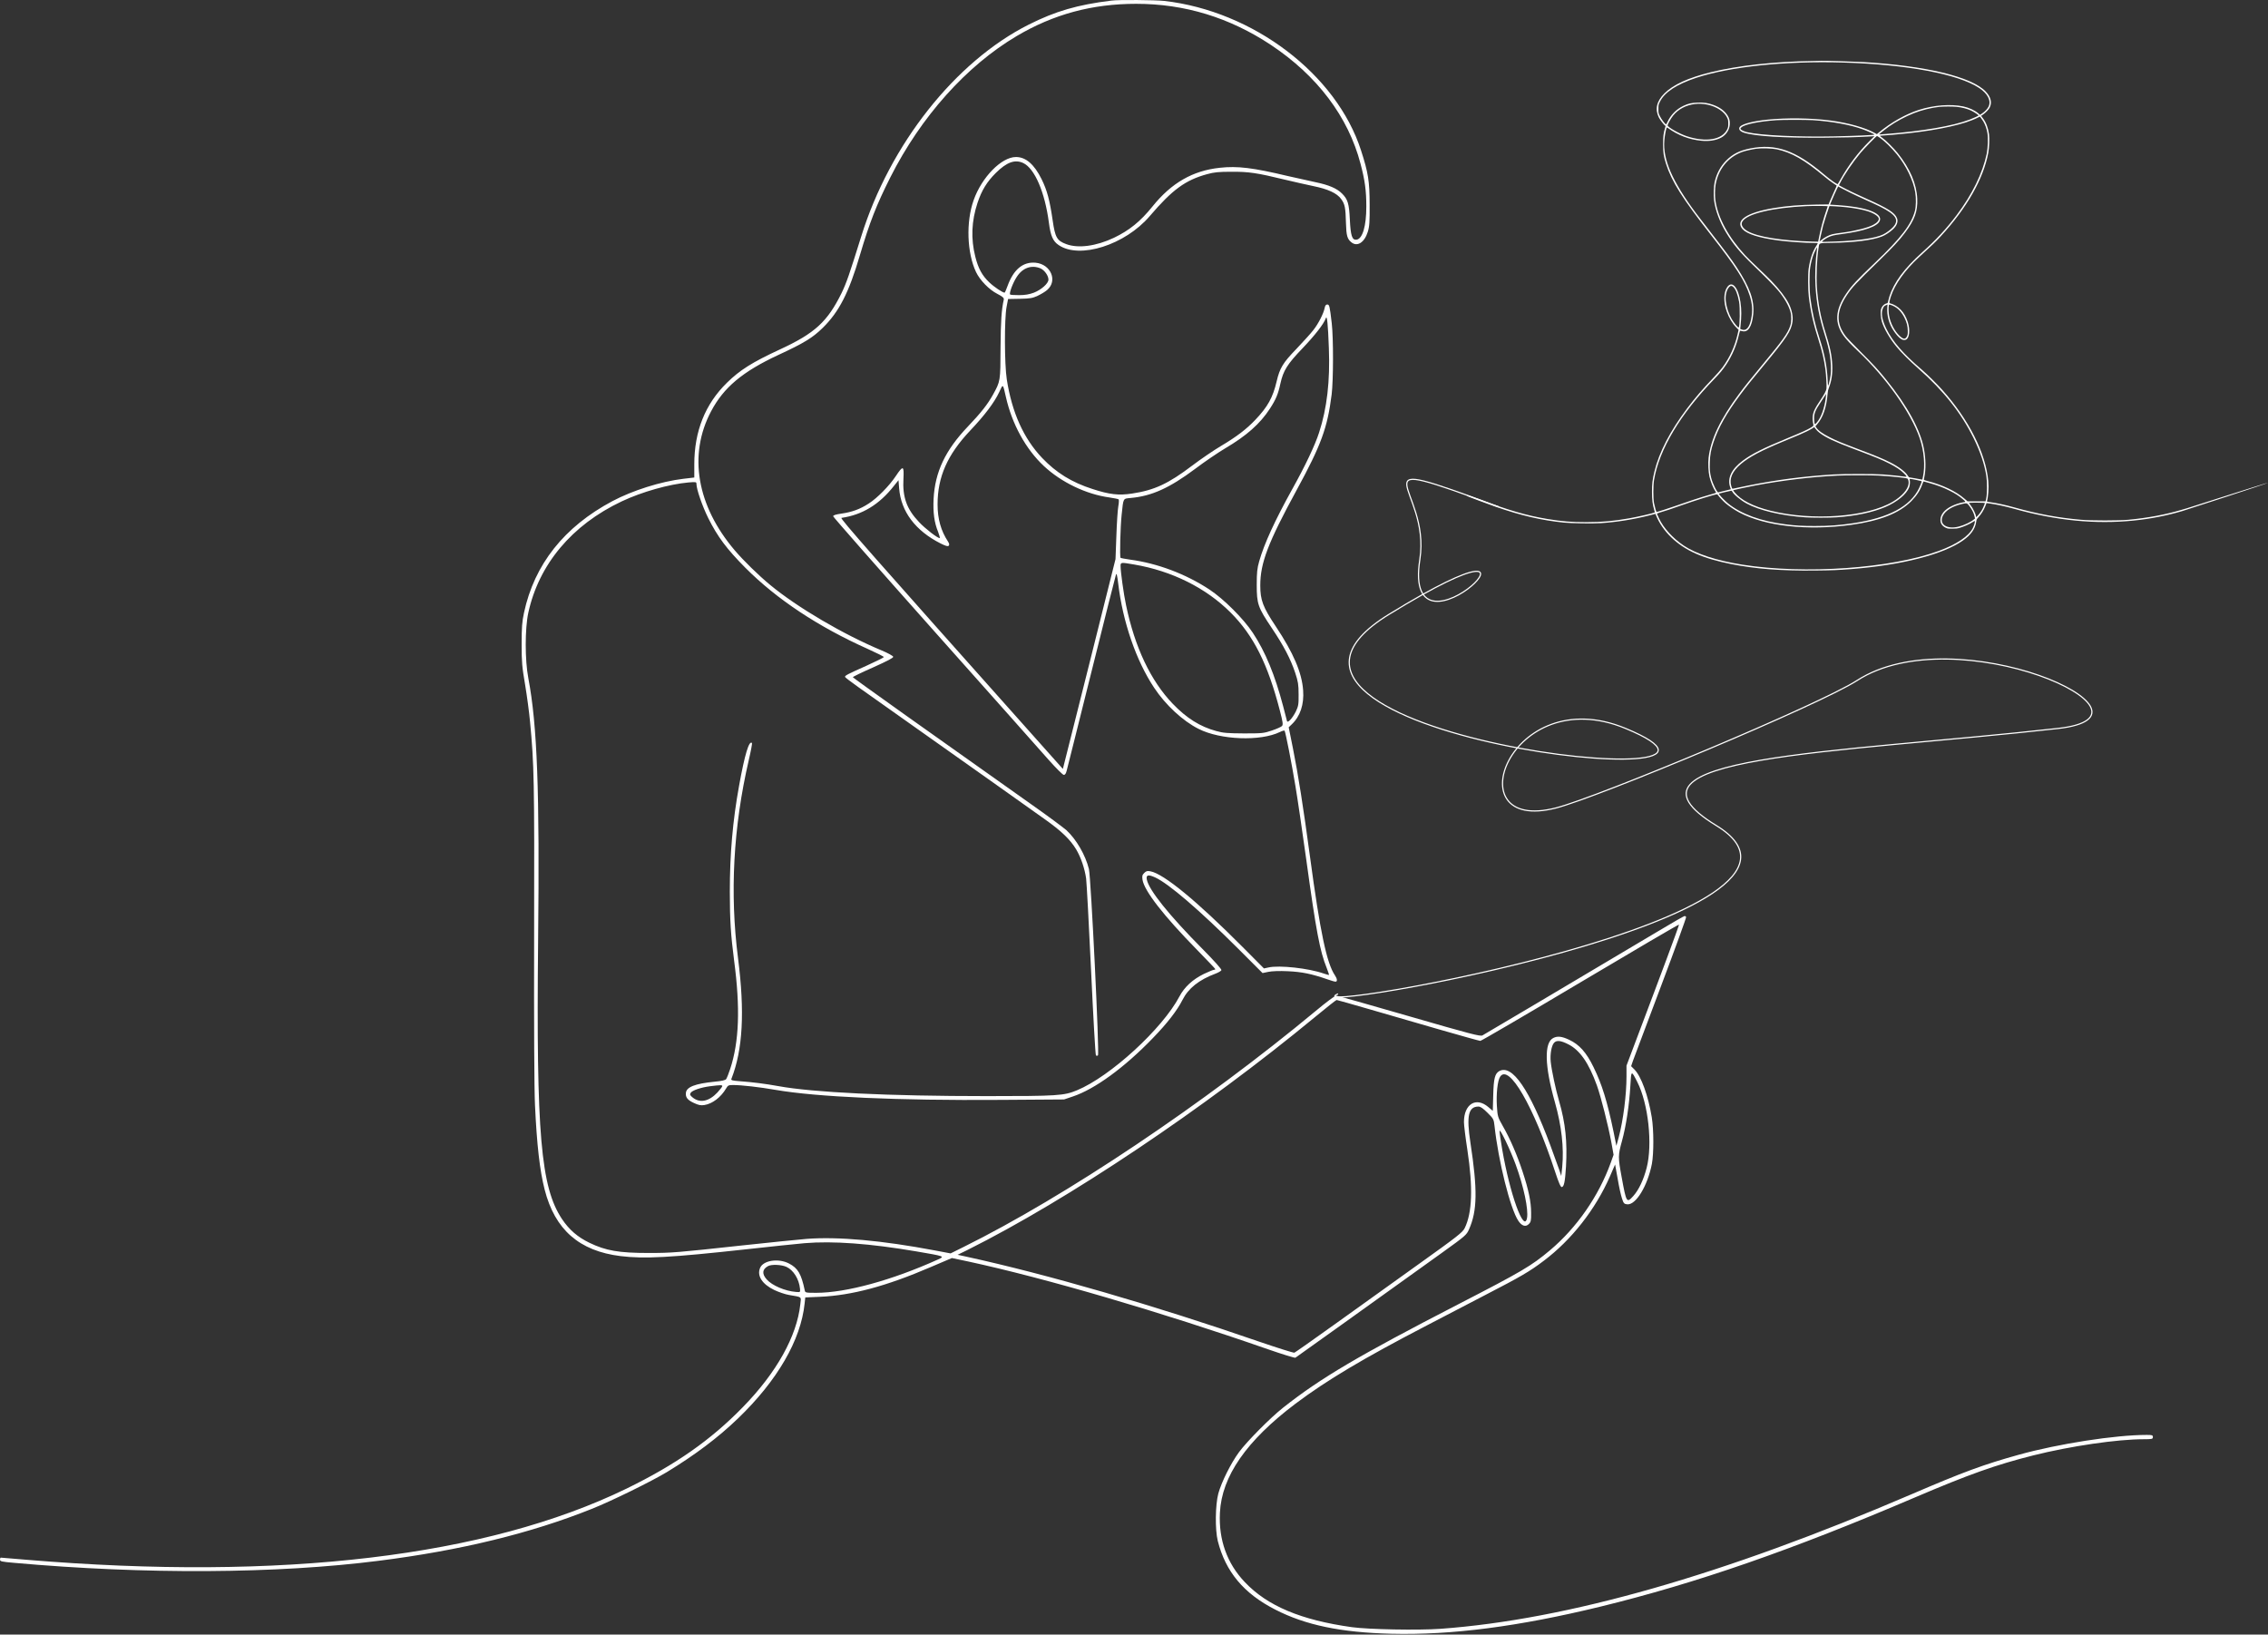 <?xml version="1.0" encoding="UTF-8"?> <svg xmlns="http://www.w3.org/2000/svg" width="1940" height="1398" viewBox="0 0 1940 1398" fill="none"><rect x="0" y="0" width="1940" height="1398" fill="#333333" stroke="none"/><path d="M950.683 0.5C921.587 4.091 902.896 9.524 879.969 21.033C817.173 52.615 761.099 123.514 736.607 202.423C726.479 234.925 724.085 241.831 719.941 250.486C707.787 275.163 697.106 285.015 666.998 298.918C643.518 309.783 632.838 316.505 621.788 327.37C603.189 345.601 593.889 368.804 593.889 397.163V408.396L584.498 409.501C565.254 411.803 541.13 419.446 523.912 428.561C482.662 450.475 457.065 482.702 448.225 524.044C446.568 531.778 446.2 536.474 446.2 550.93C446.2 566.399 446.568 570.358 449.146 585.458C450.711 594.85 452.645 609.122 453.382 617.225C456.881 653.779 457.157 667.59 456.881 797.233C456.696 877.707 456.973 931.572 457.617 945.015C459.182 978.899 461.668 1001 465.904 1017.48C474.651 1051.73 495.552 1069.96 530.817 1074.29C551.074 1076.78 573.449 1075.58 638.086 1068.49C658.619 1066.19 681.177 1063.88 688.267 1063.24C712.391 1061.21 744.157 1063.52 783.658 1070.24C808.426 1074.47 808.242 1074.47 802.441 1077.14C763.125 1094.91 723.808 1105.69 698.211 1105.69C689.188 1105.69 688.728 1105.6 688.359 1103.57C685.413 1089.57 682.558 1084.6 674.916 1080.64C665.985 1075.95 652.818 1077.88 650.148 1084.42C647.293 1091.14 651.989 1098.32 662.302 1103.29C665.985 1105.04 671.601 1106.98 674.916 1107.53C686.426 1109.55 685.321 1108.63 684.584 1115.45C681.638 1142.79 664.235 1174.01 635.416 1203.47C607.977 1231.65 577.776 1252.73 535.882 1273.17C416.091 1331.37 241.147 1352.17 23.019 1334.04C11.141 1333.02 1.105 1332.19 0.737 1332.19C0.276 1332.19 0 1332.93 0 1333.85C0 1335.42 1.289 1335.69 11.786 1336.61C123.934 1346.65 236.911 1346.01 324.107 1334.86C393.993 1326.02 454.21 1311.29 505.957 1290.58C523.175 1283.76 556.967 1267.1 570.318 1259.09C594.534 1244.35 614.238 1229.53 631.272 1213.14C664.88 1180.82 685.045 1146.11 688.267 1114.8L688.82 1109.65L701.434 1109.09C728.688 1107.9 757.969 1100.07 795.904 1083.77L814.227 1075.95L828.13 1078.89C893.873 1093.07 992.762 1121.98 1085.02 1154.12C1097.18 1158.35 1107.49 1161.49 1108.04 1161.21C1108.96 1160.66 1178.2 1111.12 1233.72 1071.25C1253.43 1057.07 1254.44 1056.24 1256.56 1051.45C1263.65 1035.53 1263.93 1017.66 1257.76 977.241C1254.26 954.314 1256.01 946.396 1264.66 946.396C1266.41 946.396 1268.62 947.961 1272.4 951.736C1277.55 956.8 1277.74 957.261 1278.38 962.969C1281.6 992.71 1291.82 1033.78 1298.73 1044.09C1301.68 1048.6 1305.08 1049.61 1307.75 1046.85C1309.5 1045.1 1309.78 1043.9 1309.69 1037.27C1309.69 1027.79 1307.48 1017.48 1302.41 1002.1C1297.72 987.83 1291.64 973.742 1285.47 963.062C1281.14 955.419 1280.96 954.775 1280.41 945.935C1279.76 935.715 1280.96 924.113 1283.17 920.891C1290.63 909.473 1311.71 945.843 1330.13 1001.92C1333.35 1011.77 1335.01 1015.45 1335.93 1015.27C1337.86 1014.9 1338.69 1010.85 1339.52 997.774C1340.72 976.597 1339.06 960.483 1333.63 941.792C1330.68 931.756 1327.18 915.274 1326.45 908.092C1325.8 901.739 1327.09 894.281 1329.3 891.887C1331.42 889.493 1335.01 889.861 1341.36 893.084C1351.31 898.056 1358.95 908.921 1365.95 928.349C1369.44 938.109 1375.43 961.68 1378.38 977.333L1380.22 987.646L1377.82 994.367C1367.51 1023 1348.73 1050.07 1325.71 1069.41C1309.78 1082.76 1301.77 1087.46 1247.63 1115.36C1161.91 1159.55 1129.68 1178.52 1097.54 1203.93C1086.68 1212.5 1066.7 1232.66 1059.89 1241.87C1052.89 1251.35 1044.78 1267.65 1042.11 1277.41C1039.54 1287.08 1039.26 1308.16 1041.65 1317.83C1048.28 1344.16 1063.84 1362.86 1090.73 1376.57C1116.7 1389.93 1146.99 1396.19 1190.08 1397.29C1241.83 1398.58 1299.01 1391.12 1368.98 1374.09C1451.12 1354.02 1532.79 1325.66 1637.94 1280.72C1684.34 1260.93 1707.09 1252.82 1739.31 1244.72C1771.36 1236.71 1811.04 1230.91 1833.88 1230.91C1840.87 1230.91 1841.52 1230.73 1841.52 1229.07C1841.52 1227.41 1840.87 1227.23 1836.27 1227.23C1809.29 1227.23 1760.77 1234.78 1726.88 1244.17C1696.96 1252.46 1679.19 1258.99 1634.9 1278.05C1473.77 1347.2 1340.35 1385.23 1232.16 1393.06C1213.01 1394.44 1171.02 1393.61 1156.47 1391.67C1112.92 1385.6 1084.1 1373.54 1064.77 1353.1C1049.57 1337.17 1042.3 1316.82 1043.5 1293.71C1045.06 1262.58 1066.15 1232.2 1108.13 1200.53C1134.84 1180.45 1166.23 1161.76 1220.47 1133.59C1234.19 1126.5 1256.56 1114.8 1270.37 1107.62C1300.85 1091.88 1308.58 1087.36 1320.46 1078.34C1344.31 1060.39 1364.75 1034.33 1377.09 1006.15L1381.51 995.933L1383.72 1008.09C1384.82 1014.72 1386.48 1022.36 1387.4 1024.94C1388.78 1029.26 1389.24 1029.72 1391.91 1030C1399.28 1030.74 1409.31 1014.26 1413 995.38C1414.65 986.449 1414.65 966.56 1412.9 955.603C1409.87 937.096 1403.79 920.338 1397.99 914.63L1395.23 911.867L1396.79 907.264C1397.71 904.685 1408.39 876.234 1420.64 843.823C1432.79 811.505 1442.55 784.711 1442.28 784.25C1442 783.79 1441.45 783.422 1440.99 783.422C1440.53 783.422 1430.49 789.13 1418.71 796.22C1340.44 842.718 1269.91 884.613 1268.07 885.534C1266.23 886.547 1258.12 884.429 1205.27 869.144C1171.94 859.476 1143.86 851.558 1142.85 851.558C1141.93 851.558 1134.1 857.358 1125.54 864.54C1030.05 943.818 911.551 1023.28 823.895 1066.65L813.122 1071.99L799.955 1069.5C754.286 1060.85 716.903 1057.53 690.109 1059.56C682.558 1060.2 657.698 1062.69 634.863 1065.17C578.881 1071.25 574.922 1071.62 554.757 1071.62C529.344 1071.62 518.203 1069.69 504.115 1062.87C494.079 1057.99 486.897 1051.82 480.728 1042.62C462.589 1015.36 458.63 969.967 460.287 805.52C461.668 675.969 459.551 620.355 451.908 579.934C448.962 564.649 448.962 537.579 451.908 524.044C460.932 482.702 489.107 449.002 531.738 428.837C549.048 420.643 572.344 414.105 588.825 412.632C595.363 412.079 595.731 412.172 595.731 413.921C595.731 418.433 600.795 432.981 605.859 443.201C613.778 459.038 621.696 469.627 637.625 485.648C664.42 512.534 699.961 536.106 742.408 555.073C749.958 558.48 756.035 561.519 756.035 561.979C756.035 562.347 749.313 565.662 741.027 569.437C724.729 576.711 722.796 577.724 722.796 578.921C722.796 579.289 728.044 583.341 734.581 587.944C741.027 592.456 762.849 607.925 783.105 622.289C803.362 636.653 833.379 657.922 849.86 669.524C866.342 681.217 885.954 695.121 893.412 700.461C907.776 710.589 915.51 718.048 920.575 726.519C924.626 733.332 927.849 742.908 929.046 751.287C929.506 755.062 931.44 790.419 933.281 829.92C935.123 869.42 936.964 902.107 937.425 902.568C937.977 903.12 938.621 903.12 939.174 902.568C940.555 901.187 933.189 750.827 931.44 743.276C928.493 731.307 920.667 717.863 912.196 710.037C909.433 707.643 895.714 697.423 881.534 687.478C800.231 630.023 729.701 579.842 729.517 579.197C729.425 578.829 737.159 575.054 746.827 570.818C759.074 565.294 764.23 562.624 764.046 561.703C763.861 560.966 759.442 558.48 754.101 556.27C721.599 542.735 682.19 519.624 658.803 500.288C648.951 492.185 635.876 479.387 628.602 470.824C596.007 432.612 588.549 388.968 608.253 351.77C619.026 331.329 635.231 317.794 665.893 303.522C687.438 293.578 695.081 288.882 703.46 280.687C717.731 266.784 726.11 250.394 735.594 218.076C743.789 190.361 749.682 175.26 761.56 151.689C787.709 99.85 826.565 56.39 869.565 30.885C901.147 12.194 934.11 3.263 971.861 3.263C1013.39 3.263 1051.69 14.956 1087.14 38.435C1126.73 64.769 1153.25 99.85 1163.75 139.995C1167.52 154.175 1168.72 163.106 1168.72 176.641C1168.72 193.399 1165.5 204.264 1160.34 205.001C1156.57 205.553 1155.28 201.594 1154.63 187.783C1153.99 174.063 1152.88 170.472 1147.91 165.5C1143.58 161.173 1136.77 158.226 1125.72 155.924C1120.1 154.727 1109.33 152.333 1101.69 150.584C1071.49 143.402 1058.6 141.837 1043.4 143.494C1020.2 145.98 1002.06 156.385 985.764 176.641C975.452 189.44 966.06 196.99 952.893 203.343C937.701 210.525 922.324 212.643 912.012 208.776C904.093 205.829 902.528 203.159 900.41 188.335C897.924 171.301 895.714 162.83 890.926 153.162C884.573 140.456 877.483 134.287 869.012 134.287C856.674 134.287 839.732 151.597 832.826 171.209C826.197 189.808 827.118 216.234 834.852 232.624C838.167 239.621 845.993 247.724 853.083 251.315C857.871 253.801 858.884 254.814 858.608 256.287C856.674 264.942 856.029 274.426 855.845 297.261C855.753 326.173 855.753 325.989 849.308 337.682C844.796 345.785 839.18 352.967 827.946 364.752C808.518 385.101 799.771 403.701 798.574 426.72C798.022 438.229 799.127 446.884 802.441 454.895C803.546 457.841 804.191 460.235 803.822 460.235C801.889 460.235 791.392 452.132 786.144 446.516C775.555 435.375 771.872 425.154 772.793 409.317C773.345 398.176 772.517 397.808 766.348 407.015C760.731 415.486 750.418 425.983 743.052 430.679C735.686 435.467 728.873 437.953 719.849 439.242C714.877 439.978 712.667 440.623 712.667 441.544C712.667 442.188 751.707 486.569 799.403 540.157C847.098 593.653 891.11 643.19 897.187 650.096C903.356 657.001 909.065 662.71 909.894 662.71C910.999 662.802 911.735 661.697 912.38 659.303C912.932 657.462 922.416 619.25 933.649 574.409C944.791 529.568 954.274 492.185 954.643 491.173C955.103 490.068 955.748 492.646 956.484 498.999C960.351 531.686 971.769 565.018 987.238 588.221C996.998 602.953 1011.82 616.672 1025.26 623.394C1043.96 632.877 1078.12 634.167 1094.78 626.064C1096.81 625.051 1098.65 624.591 1098.83 624.959C1099.66 626.34 1104.91 652.95 1108.04 672.01C1109.88 682.875 1114.03 711.234 1117.34 735.082C1125.81 796.68 1129.03 813.53 1134.84 827.894C1136.03 831.025 1136.95 833.603 1136.77 833.787C1136.68 833.971 1134.65 833.419 1132.44 832.682C1119.46 828.078 1094.23 825.316 1085.02 827.434L1081.15 828.262L1062.92 809.939C1023.7 770.531 995.432 747.328 984.107 745.21C981.437 744.658 980.424 744.934 978.767 746.591C977.017 748.341 976.833 749.261 977.293 752.484C978.859 762.06 995.432 783.329 1024.07 812.517C1032.54 821.173 1039.54 828.539 1039.54 828.815C1039.54 829.183 1038.98 829.459 1038.34 829.459C1037.7 829.459 1033.83 831.025 1029.78 832.958C1020.29 837.562 1013.11 844.192 1008.88 852.202C994.327 879.825 949.855 920.615 921.219 932.492C910.17 937.096 904.461 937.464 844.336 937.464C759.902 937.464 695.357 934.334 665.709 928.901C654.383 926.876 644.439 925.587 633.206 924.758C626.116 924.206 625.103 923.929 625.656 922.64C635.416 897.688 637.165 865.369 631.272 819.331C624.182 763.994 627.221 707.367 640.48 650.096C642.321 642.269 643.518 635.732 643.242 635.456C640.756 632.97 637.073 645.031 632.193 672.01C626.76 701.934 624.274 730.294 624.274 762.612C624.274 787.197 625.103 799.535 627.957 821.633C633.298 861.962 632.285 890.966 624.551 914.353C623.262 918.313 621.696 922.088 621.144 922.916C620.499 923.837 617.369 924.574 611.384 925.126C594.626 926.784 587.26 929.638 586.707 934.61C586.247 938.477 588.089 940.871 593.613 943.357C597.572 945.199 599.414 945.567 602.452 945.107C609.45 944.002 616.632 938.477 621.144 930.835C622.617 928.257 623.262 927.981 627.129 927.981C634.219 927.981 649.687 929.73 663.407 932.124C698.488 938.201 767.729 941.332 855.845 940.687L910.17 940.319L917.536 937.833C936.412 931.572 961.825 913.064 986.317 887.651C998.471 875.129 1006.94 864.172 1011.45 855.241C1016.52 845.204 1025.54 838.023 1039.81 832.682C1042.3 831.761 1044.51 830.38 1044.78 829.736C1045.06 828.999 1038.71 821.817 1028.67 811.689C999.852 782.593 982.818 761.323 980.976 752.3C980.148 748.249 982.173 747.696 988.158 750.458C999.76 755.799 1026 778.357 1059.06 811.321L1079.96 832.222L1084.84 831.209C1087.88 830.564 1094.23 830.288 1101.69 830.656C1113.66 831.209 1121.85 832.866 1135.66 837.654C1138.7 838.759 1141.65 839.588 1142.39 839.588C1144.13 839.588 1143.86 837.102 1141.93 834.247C1134.84 823.935 1129.22 797.233 1120.56 732.78C1114.76 689.872 1110.53 662.986 1105.92 639.875L1102.33 622.012L1104.82 619.619C1112.18 612.713 1115.59 602.492 1114.67 590.338C1113.57 575.146 1106.29 558.296 1091.28 535.737C1080.23 519.164 1078.02 513.271 1078.02 500.749C1078.02 481.505 1084.56 464.286 1109.05 419.261C1130.23 380.405 1135.48 365.857 1139.07 337.314C1140.54 325.436 1140.64 289.619 1139.16 276.544C1137.41 261.627 1137.14 260.43 1135.3 260.43C1134.19 260.43 1133.45 261.351 1133.09 263.377C1132.16 268.165 1127.65 277.004 1123.23 282.529C1121.12 285.291 1114.58 292.381 1108.96 298.366C1097.36 310.336 1094.69 314.755 1092.02 326.173C1088.8 339.892 1084.47 347.811 1073.79 359.044C1066.33 366.962 1057.4 373.776 1043.96 381.694C1038.25 385.101 1027.38 392.467 1019.83 398.176C999.484 413.645 987.422 419.261 968.362 422.116C956.853 423.865 949.026 422.944 934.57 418.249C916.707 412.54 903.541 404.345 891.479 391.731C875.55 374.973 865.605 352.783 861.186 324.515C859.16 311.348 859.068 272.677 861.002 262.456L862.291 255.735L872.419 255.55C881.166 255.366 883.284 254.998 887.611 252.972C890.374 251.683 894.057 249.473 895.622 248.092C904.922 240.266 898.937 225.994 885.862 224.705C875.089 223.692 866.986 230.414 861.83 244.593C860.725 247.724 859.528 250.302 859.344 250.302C857.595 250.302 850.321 245.422 846.177 241.463C840.1 235.662 836.786 229.585 834.3 219.733C830.34 204.264 830.985 189.072 836.141 173.511C839.732 162.738 844.152 155.556 851.702 148.006C861.186 138.614 868.183 136.128 875.273 139.443C885.033 144.047 893.781 164.395 897.187 190.361C898.661 201.686 900.594 206.29 905.566 209.605C923.429 221.851 962.377 209.513 983.462 184.836C1002.89 162.093 1014.03 153.991 1032.63 148.927C1038.62 147.269 1042.58 146.901 1053.35 146.901C1068.08 146.809 1075.08 147.822 1098.93 153.622C1107.03 155.556 1117.99 158.042 1123.33 159.147C1136.03 161.725 1143.58 165.224 1147.17 170.196C1150.4 174.616 1150.95 177.378 1151.32 190.913C1151.59 201.41 1152.42 204.448 1155.92 207.211C1160.98 211.354 1167.15 207.395 1170.01 198.187C1171.39 193.675 1171.67 189.716 1171.57 174.8C1171.48 154.727 1170.38 147.822 1164.21 128.67C1143.21 63.48 1071.95 9.432 995.801 0.776C988.066 -0.052 956.853 -0.328 950.683 0.5ZM889.913 229.493C893.412 230.966 896.819 235.754 896.819 239.161C896.819 242.384 890.742 247.816 884.389 250.302C880.43 251.775 876.839 252.42 871.774 252.42C867.815 252.42 864.316 252.236 864.04 251.867C863.027 250.855 866.434 241.739 869.749 236.767C874.721 229.033 882.363 226.362 889.913 229.493ZM1136.68 297.721C1137.78 325.804 1135.11 349.192 1128.3 370.001C1124.89 380.682 1116.42 398.544 1105.37 418.341C1090.36 445.411 1081.34 465.115 1077.1 480.031C1075.35 486.108 1074.99 489.607 1074.99 500.288C1074.99 516.586 1076 519.44 1087.78 537.026C1098.19 552.495 1103.9 563.544 1107.86 575.33C1110.34 582.88 1110.8 585.458 1110.8 593.745C1110.9 602.492 1110.62 603.874 1108.41 608.569C1105.46 614.37 1101.5 618.698 1100.86 616.672C1100.68 615.935 1099.2 610.227 1097.54 603.874C1090.55 577.356 1082.44 557.559 1071.67 541.262C1063.75 529.2 1046.63 512.166 1034.47 504.155C1014.31 490.896 990.092 481.781 966.797 478.65C962.469 478.006 958.786 477.361 958.51 477.085C957.681 476.256 958.326 450.475 959.431 440.255C960.996 425.615 960.443 426.535 967.257 425.891C985.304 424.233 1000.4 417.328 1022.13 401.122C1030.42 394.861 1042.11 386.943 1048.01 383.444C1066.15 372.763 1077.84 362.451 1086.22 349.56C1091.38 341.641 1093.31 337.038 1095.24 328.014C1097.73 316.873 1101.04 311.533 1114.3 297.721C1125.08 286.396 1132.35 277.004 1134.1 272.124C1135.11 269.178 1135.94 277.096 1136.68 297.721ZM860.449 339.616C865.697 362.819 877.483 384.18 892.86 398.544C907.684 412.448 929.138 422.76 948.842 425.43C952.893 426.075 956.484 426.72 956.853 427.088C957.221 427.364 957.129 430.126 956.576 433.073C956.024 436.111 955.287 447.529 954.919 458.394L954.182 478.19L931.716 567.964L909.157 657.646L883.376 628.734C745.723 474.415 718.192 443.201 719.757 442.925C737.62 440.347 752.168 431.507 764.782 415.394L768.557 410.698L769.11 417.696C770.675 437.584 783.105 453.974 804.651 464.839C808.887 466.957 810.728 467.509 811.465 466.773C812.201 466.036 812.109 465.023 810.912 463.182C804.835 453.974 801.981 443.754 801.981 431.415C801.981 407.844 810.36 388.968 829.788 368.343C842.31 355.177 850.597 344.127 854.648 335.472C858.055 328.014 857.779 327.83 860.449 339.616ZM970.111 482.794C1002.52 488.318 1031.43 502.774 1052.52 523.768C1072.32 543.564 1084.47 567.78 1094.87 608.109C1097.27 617.409 1097.64 619.711 1096.62 620.908C1095.98 621.644 1092.11 623.394 1087.97 624.775C1080.97 627.169 1079.59 627.261 1063.94 627.261C1050.03 627.169 1046.26 626.893 1040.37 625.235C1026.46 621.46 1014.95 614.186 1003.17 601.94C984.291 582.328 970.664 553.508 963.206 517.598C961.18 508.207 958.51 488.871 958.51 484.083C958.51 480.86 958.786 480.86 970.111 482.794ZM1425.7 819.884C1419.9 835.536 1409.68 862.515 1403.14 879.917L1391.27 911.407V920.523C1391.27 936.452 1388.5 957.997 1384.64 972.637L1382.61 980.004L1380.22 968.034C1374.78 941.792 1370.27 927.336 1363.09 912.696C1357.01 900.174 1350.94 893.36 1342.28 889.309C1336.02 886.362 1332.34 885.902 1328.65 887.743C1320.74 891.703 1321.2 911.591 1330.04 942.713C1335.74 962.877 1337.86 981.569 1336.3 997.958L1335.47 1005.78L1333.81 1000.72C1332.89 997.958 1329.39 988.382 1326.17 979.635C1308.31 931.664 1293.57 910.21 1282.52 916.011C1278.75 918.129 1277.64 922.18 1277.28 936.452L1276.91 950.079L1273.13 946.856C1262.64 937.833 1252.23 944.186 1252.23 959.655C1252.23 962.141 1253.52 972.914 1255.18 983.594C1260.06 1015.73 1259.32 1037.18 1252.88 1050.35C1251.03 1054.03 1247.08 1057.16 1213.47 1081.19C1192.94 1095.93 1160.89 1118.85 1142.29 1132.2C1123.79 1145.46 1107.95 1156.61 1107.21 1156.88C1106.48 1157.16 1092.76 1152.83 1076.64 1147.31C987.698 1116.55 895.714 1089.85 826.473 1074.75L819.107 1073.18L827.394 1069.13C913.669 1026.04 1029.87 948.237 1124.89 869.789C1134.56 861.778 1142.85 855.241 1143.31 855.241C1143.77 855.241 1156.1 858.74 1170.74 862.975C1185.48 867.211 1212.64 875.129 1231.15 880.469C1249.75 885.81 1265.49 890.23 1266.23 890.23C1267.06 890.23 1305.54 867.763 1351.77 840.232C1398.08 812.702 1436.02 790.419 1436.2 790.788C1436.29 791.064 1431.6 804.139 1425.7 819.884ZM1400.47 925.31C1409.96 943.818 1413.73 978.807 1408.48 998.971C1405.81 1009.19 1401.76 1017.66 1397.16 1022.82C1391.45 1029.17 1391.17 1028.9 1387.12 1006.71C1383.99 989.671 1383.99 988.198 1387.4 975.86C1390.9 963.246 1393.66 944.831 1394.58 928.533C1395.32 915.182 1395.32 915.182 1400.47 925.31ZM617.829 928.901C617.829 929.454 615.896 931.94 613.594 934.426C606.412 942.068 598.677 943.634 592.508 938.661C590.206 936.82 589.93 936.083 590.759 934.702C592.048 932.584 599.506 930.006 607.517 928.993C616.356 927.889 617.829 927.889 617.829 928.901ZM1296.43 995.841C1303.43 1014.99 1307.48 1034.42 1306.19 1041.69C1303.7 1054.95 1291.55 1021.44 1284.92 982.858C1283.63 975.4 1282.62 968.402 1282.71 967.297C1282.8 964.443 1291.73 983.042 1296.43 995.841ZM672.706 1083.5C678.691 1086.26 683.479 1093.9 684.308 1102.19C684.584 1105.23 684.584 1105.23 680.901 1104.95C671.509 1104.21 660.368 1099.43 655.764 1094.18C651.621 1089.48 651.989 1085.52 656.961 1082.85C659.908 1081.19 668.471 1081.56 672.706 1083.5Z" fill="white"></path><path d="M1551.1 52.168C1517.92 52.599 1486.46 56.049 1463.22 61.808C1443.91 66.582 1431.17 72.403 1423.63 79.948C1416.98 86.601 1415.44 93.469 1419.01 100.583C1420.03 102.554 1423.38 106.897 1424.27 107.39C1424.83 107.667 1424.83 107.759 1424.24 109.607C1422.89 114.042 1422.58 116.537 1422.58 123.405C1422.58 130.766 1422.98 133.414 1425.07 140.036C1429.85 155.127 1439.08 169.756 1463.55 201.017C1485.07 228.489 1492.58 240.223 1496.59 252.604C1498.96 259.872 1499.33 265.847 1497.85 273.054C1496.4 280.199 1493.57 283.31 1489.88 281.831L1488.55 281.308L1488.74 279.583C1489.69 270.713 1489.72 264.831 1488.77 258.425C1486.89 245.828 1481.63 239.73 1477.53 245.397C1474.27 249.924 1474.08 258.271 1477.1 266.617C1478.98 271.884 1481.99 276.873 1485.2 280.076L1487.14 282.047L1486.34 285.743C1484.03 296.029 1479.5 305.977 1473.25 314.385C1471.93 316.141 1468.7 319.867 1466.02 322.67C1456.29 332.833 1449.98 340.194 1443.18 349.218C1428.65 368.529 1419.23 386.669 1415.19 403.177C1413.47 410.26 1413.04 413.771 1413.07 420.917C1413.07 427.538 1413.59 431.604 1415.01 436.223C1415.35 437.301 1415.5 438.225 1415.41 438.287C1414.36 438.903 1401.31 441.921 1393.86 443.245C1380.38 445.648 1370.28 446.572 1356.86 446.572C1344.14 446.572 1335.83 445.894 1323.61 443.861C1305.66 440.874 1290.24 436.377 1263.58 426.337C1256.99 423.873 1255.09 423.257 1255.02 423.596C1254.96 423.873 1255.02 424.181 1255.18 424.335C1255.49 424.643 1272.2 430.926 1279.13 433.328C1301.08 440.966 1318.32 444.97 1337.77 446.972C1344.21 447.619 1362.28 447.896 1369.39 447.434C1382.9 446.541 1397.49 444.231 1410.7 440.843L1416.02 439.457L1416.49 440.597C1419.35 447.619 1423.75 454.025 1429.69 459.723C1441.39 470.933 1456.41 477.616 1481.07 482.483C1501.82 486.579 1523.71 488.273 1552.34 487.965C1567.79 487.811 1571.61 487.626 1584.04 486.671C1626.65 483.314 1662.27 474.167 1679.1 462.248C1685.85 457.505 1689.51 452.362 1690.37 446.449C1690.68 444.262 1690.8 444.015 1692.31 442.352C1694.68 439.796 1696.84 436.316 1698.13 433.082L1699.24 430.249L1702.38 430.68C1707.43 431.357 1715.49 433.113 1722.57 435.084C1758.8 445.247 1792.24 448.543 1825.05 445.217C1839.52 443.769 1853 441.12 1866.73 437.086C1869.94 436.131 1940 413.328 1940 412.866C1940 412.527 1870.52 434.776 1870.4 434.776C1870.27 434.776 1868.3 435.33 1866.03 436.039C1852.6 440.073 1836.93 442.999 1820.47 444.539C1812.22 445.309 1788.97 445.309 1780.14 444.539C1760.41 442.814 1742.92 439.58 1722.57 433.852C1715.55 431.881 1707.46 430.125 1702.47 429.509C1700.01 429.201 1699.51 429.047 1699.61 428.647C1700.75 424.766 1701.24 417.19 1700.75 411.523C1698.56 387.47 1684.06 358.796 1661.25 333.295C1656.66 328.152 1648.32 319.96 1643.61 315.925C1628 302.589 1618.8 291.964 1613.57 281.246C1609.66 273.239 1608.73 267.325 1610.8 263.291C1611.5 261.905 1611.87 261.566 1613.41 260.919L1614.55 260.427L1614.34 263.137C1613.84 269.666 1615.84 276.996 1619.69 282.755C1624.03 289.254 1627.54 291.81 1630.31 290.486C1633.33 289.069 1634.01 282.293 1631.88 275.487C1629.17 266.894 1623.72 261.227 1616.43 259.318C1615.84 259.195 1616.18 257.378 1617.48 253.374C1620.92 242.995 1629.54 230.953 1641.33 220.112C1653.31 209.147 1655.65 206.868 1659.93 202.248C1682.21 178.195 1696.59 152.971 1700.75 130.642C1701.55 126.331 1701.85 118.292 1701.36 114.75C1700.56 109.237 1698.84 104.679 1696.1 101.076L1694.59 99.074L1696.34 97.873C1698.53 96.395 1701.05 93.746 1701.92 92.052C1704.1 87.74 1702.96 82.997 1698.59 78.347C1686.65 65.658 1647.09 56.141 1593.19 53.031C1585.46 52.599 1560.96 51.891 1557.88 52.014C1557.11 52.076 1554.06 52.137 1551.1 52.168ZM1576.5 53.492C1631.39 55.156 1674.89 63.317 1693.02 75.298C1700.38 80.195 1703.46 86.416 1700.9 91.344C1699.88 93.284 1697.79 95.471 1695.39 97.072L1693.67 98.212L1692.31 97.041C1689.29 94.393 1684.25 92.052 1679.38 91.036C1668.36 88.787 1654.05 89.896 1641.33 93.992C1629.97 97.657 1617.23 104.864 1607.13 113.334L1605.44 114.75L1603.59 113.703C1595.34 109.114 1580.97 105.08 1565.82 103.078C1549.38 100.922 1528.14 100.645 1511.7 102.339C1499.79 103.571 1490.89 105.819 1488.46 108.221C1486.64 110.069 1488.03 112.287 1491.75 113.488C1501.23 116.567 1525.8 118.077 1561.57 117.769C1579.89 117.615 1587.09 117.399 1599.62 116.691L1603.35 116.475L1599 120.787C1589.62 130.088 1581.12 141.329 1574.5 153.125C1573.24 155.312 1572.13 157.252 1572.01 157.406C1571.55 157.93 1565.97 154.018 1560.19 149.121C1535.87 128.517 1518.9 122.573 1496.92 126.977C1487.91 128.794 1482.09 131.72 1476.61 137.233C1471.56 142.315 1468.26 148.505 1466.6 156.051C1465.89 159.223 1465.65 167.262 1466.14 171.05C1467.22 179.673 1470.97 189.837 1476.48 198.891C1482.55 208.901 1488.46 216.015 1499.76 226.918C1510.59 237.328 1517.7 244.565 1520.84 248.292C1526.05 254.482 1529.93 261.104 1531.46 266.463C1532.51 270.19 1532.45 275.395 1531.28 278.782C1529.03 285.281 1525.18 290.671 1507.08 312.507C1496.62 325.134 1492.46 330.339 1487.41 337.114C1471.47 358.581 1463.37 375.582 1461.49 391.473C1460.94 396.124 1461.31 403.639 1462.23 407.673C1463.34 412.324 1465.53 417.683 1467.43 420.393C1467.77 420.886 1467.96 421.379 1467.8 421.502C1467.65 421.625 1464.63 422.549 1461.06 423.535C1454.9 425.29 1444.25 428.77 1432.59 432.897C1427.17 434.838 1417.66 437.856 1417.04 437.856C1416.67 437.856 1415.62 434.283 1414.82 430.31C1414.05 426.337 1414.05 415.342 1414.82 410.599C1419.16 384.513 1437.2 354.269 1466.45 324.056C1471.22 319.128 1473.68 316.172 1476.67 311.644C1481.81 303.821 1485.38 295.383 1487.5 286.02C1488.03 283.741 1488.37 282.817 1488.64 282.848C1488.89 282.879 1489.66 283.063 1490.4 283.248C1495.32 284.449 1498.65 279.275 1499.7 268.619C1500.83 257.008 1496.74 245.459 1485.29 228.242C1480.82 221.528 1475.31 214.137 1463.19 198.553C1458.11 192.023 1452.56 184.817 1450.87 182.538C1430.34 154.973 1422.24 136.371 1423.66 119.986C1423.97 116.26 1424.83 111.455 1425.47 109.73C1425.81 108.899 1425.84 108.868 1426.52 109.361C1435.54 115.828 1444.87 119.37 1455.46 120.386C1461.92 121.002 1467.74 120.078 1472.14 117.769C1476.48 115.459 1479.38 111.055 1479.62 106.312C1479.78 103.201 1479.25 101.138 1477.56 98.52C1475.07 94.67 1470.88 91.621 1465.4 89.68C1460.88 88.048 1457.61 87.586 1452.13 87.771C1446.84 87.925 1444.16 88.541 1440.04 90.481C1433.97 93.315 1428.95 98.397 1426.24 104.495C1425.75 105.572 1425.23 106.404 1425.04 106.342C1424.24 106.127 1420.98 101.723 1419.84 99.382C1418.58 96.795 1418.58 96.733 1418.58 93.222C1418.58 89.773 1418.61 89.619 1419.75 87.248C1423.66 79.024 1433.91 72.218 1450.87 66.582C1479.87 56.973 1527.43 52.014 1576.5 53.492ZM1460.63 89.527C1468.39 91.19 1474.94 95.532 1477.32 100.552C1478.21 102.431 1478.3 102.862 1478.3 105.696C1478.3 108.468 1478.21 108.96 1477.41 110.623C1473.04 119.586 1459.18 121.926 1442.68 116.444C1436.37 114.35 1426.43 108.714 1426.43 107.205C1426.43 106.281 1429.32 101.107 1431.11 98.92C1433.39 96.056 1436.1 93.869 1439.39 92.144C1445.73 88.849 1453.21 87.925 1460.63 89.527ZM1673.66 91.374C1678.24 91.836 1682.83 93.038 1686.06 94.578C1688.68 95.809 1692.4 98.304 1692.4 98.766C1692.4 99.043 1688.19 100.984 1684.68 102.308C1670.52 107.728 1644.57 112.194 1613.13 114.596C1609.93 114.874 1607.25 115.028 1607.22 114.966C1607.1 114.843 1612.46 110.654 1615.63 108.344C1621.35 104.217 1629.91 99.628 1637.08 96.795C1643.61 94.208 1652.26 92.083 1658.85 91.405C1662.64 91.036 1669.99 91.005 1673.66 91.374ZM1696.41 103.725C1698.01 106.342 1699.36 110.131 1699.98 113.642C1700.72 117.892 1700.41 126.577 1699.36 131.597C1695.85 148.228 1686.95 166.368 1673.63 184.047C1664.82 195.719 1656.14 205.082 1644.23 215.769C1628.87 229.567 1620 241.547 1616.12 253.682C1615.63 255.283 1615.1 257.193 1614.98 257.932C1614.8 259.01 1614.64 259.256 1613.97 259.41C1611.6 259.965 1609.66 261.966 1608.95 264.615C1608.39 266.617 1608.79 271.914 1609.72 275.087C1611.44 280.877 1616.12 289.038 1621.91 296.183C1625.85 301.08 1633.27 308.503 1641.15 315.432C1662.54 334.25 1677.69 353.376 1688.25 374.873C1694 386.607 1697.45 396.894 1699.08 407.181C1699.85 412.016 1699.79 422.457 1698.99 426.152L1698.41 428.739L1690.71 428.77H1683.01L1680.55 426.645C1672.92 420.054 1661.77 414.726 1648.47 411.338C1646.9 410.938 1645.61 410.476 1645.61 410.291C1645.61 410.137 1645.83 408.998 1646.07 407.827C1647.43 401.391 1647.3 392.49 1645.73 384.02C1642.75 367.728 1631.42 346.97 1613.26 324.518C1606.64 316.295 1602.51 311.798 1591.46 300.803C1585.43 294.797 1579.67 288.761 1578.66 287.406C1570.41 276.411 1570.74 265.97 1579.76 252.45C1584.38 245.551 1586.94 242.81 1607.72 222.575C1619.23 211.365 1624.56 205.636 1629.45 199.107C1637.76 188.081 1640.44 180.72 1639.98 169.972C1639.46 157.344 1633.76 144.101 1623.26 130.95C1619.85 126.7 1613.17 120.048 1610.27 118.015C1609.07 117.153 1608.09 116.383 1608.06 116.229C1608.06 116.106 1608.61 116.013 1609.32 116.013C1611.26 116.013 1624.74 114.843 1632.37 113.98C1659.5 110.993 1680.86 106.188 1691.79 100.583L1693.48 99.721L1694.34 100.706C1694.8 101.261 1695.73 102.616 1696.41 103.725ZM1550.49 102.77C1567.05 103.848 1582.44 106.65 1593.43 110.623C1597.16 111.948 1603.44 114.781 1603.44 115.089C1603.44 115.52 1587.34 116.229 1568.96 116.629C1537.74 117.276 1506.25 115.767 1494.46 113.056C1491.85 112.441 1489.38 111.301 1488.92 110.5C1488.61 109.915 1488.71 109.699 1489.54 108.93C1492.34 106.312 1504.59 103.817 1519.55 102.801C1525.06 102.431 1544.67 102.431 1550.49 102.77ZM1607.44 117.461C1611.66 120.263 1617.84 126.238 1622.59 132.059C1630.56 141.884 1636.5 154.141 1638.25 164.397C1639.09 169.294 1638.96 176.686 1637.98 180.382C1634.87 192.054 1626 203.573 1603.9 224.639C1588.23 239.576 1583.95 244.165 1579.15 251.218C1569.64 265.2 1569.05 276.442 1577.3 287.591C1579.8 290.917 1583.09 294.428 1589.43 300.434C1613.44 323.163 1634.44 352.76 1642.01 374.596C1645.83 385.56 1646.9 398.68 1644.78 408.105L1644.32 410.199L1643.33 410.045C1642.81 409.952 1640.47 409.521 1638.13 409.09C1635.79 408.659 1633.61 408.289 1633.3 408.289C1632.96 408.289 1632.44 407.766 1631.97 406.965C1629.91 403.516 1624.31 399.235 1616.83 395.446C1610.89 392.428 1604.42 389.749 1589.89 384.267C1575.15 378.692 1570.84 376.906 1565.27 374.072C1558.86 370.839 1555.08 368.098 1553.57 365.634L1552.89 364.556L1554.15 363.139C1559.32 357.257 1562.4 348.325 1563.3 336.683C1563.45 334.712 1563.76 333.265 1564.4 331.632C1566.65 326.027 1567.6 319.652 1567.3 312.507C1566.96 304.006 1565.42 296.738 1561.33 283.864C1557.42 271.606 1555.05 259.01 1554.15 245.674C1553.51 236.034 1554.12 220.943 1555.57 212.012C1556.28 207.515 1555.2 207.915 1567.02 207.7C1586.17 207.392 1601.71 205.421 1609.75 202.279C1612.43 201.263 1616.37 198.707 1618.98 196.304C1622.49 193.101 1623.82 189.652 1622.68 186.695C1620.89 181.983 1614.83 178.103 1597.13 170.218C1588.91 166.584 1579.89 162.241 1575.82 159.993L1572.99 158.422L1573.95 156.544C1577.49 149.522 1584.66 138.927 1591.43 130.796C1594.39 127.255 1605.04 116.321 1605.53 116.321C1605.65 116.321 1606.52 116.814 1607.44 117.461ZM1519.86 127.716C1532.36 130.365 1543.66 136.833 1560.56 151C1562.74 152.848 1565.97 155.312 1567.76 156.482C1569.51 157.652 1571.02 158.669 1571.08 158.7C1571.15 158.761 1570.19 161.009 1568.96 163.658C1567.73 166.338 1566.13 169.941 1565.42 171.666L1564.13 174.838L1554 174.961C1539.41 175.177 1528.39 176.07 1517.18 177.949C1493.85 181.86 1483.93 188.636 1490.61 196.058C1494.37 200.185 1504.68 203.45 1520.84 205.605C1529.56 206.776 1543.75 207.792 1551.35 207.792C1553.91 207.792 1554.8 207.885 1554.8 208.162C1554.8 208.377 1554.37 209.178 1553.84 209.948C1550.49 214.907 1548.24 221.559 1547.04 229.967C1546.43 234.34 1546.52 248.046 1547.2 253.682C1548.7 266.247 1551.35 277.858 1555.88 291.872C1558.55 300.156 1560.28 307.64 1561.39 315.74C1562.03 320.391 1562.59 330.123 1562.34 332.279C1562.09 334.312 1560.65 337.022 1556.37 343.397C1553.17 348.109 1551.66 351.004 1550.98 353.653C1550.4 355.871 1550.34 359.166 1550.83 361.507C1551.41 364.279 1551.44 364.186 1548.95 365.726C1545.9 367.605 1540.98 369.822 1529.22 374.658C1507.91 383.435 1498.56 388.147 1490.74 393.968C1481.01 401.206 1477.28 409.09 1479.96 416.728L1480.55 418.453L1479.75 418.638C1478.33 418.976 1470.33 420.947 1469.8 421.101C1468.79 421.409 1464.97 413.679 1463.74 408.751C1462.6 404.347 1462.35 401.483 1462.54 395.539C1462.72 389.01 1463.52 384.729 1465.68 378.261C1469.8 365.849 1476.82 353.407 1488.55 337.669C1493.72 330.708 1497.73 325.719 1508.99 312.137C1528.23 288.946 1532.14 283.033 1533.25 275.271C1533.93 270.775 1532.7 264.862 1530.05 259.626C1527.37 254.298 1522.04 247.368 1515.18 240.223C1513.36 238.313 1508.31 233.416 1504.01 229.351C1499.7 225.286 1494.65 220.327 1492.8 218.325C1478.49 202.895 1469.47 186.233 1467.34 171.419C1466.82 167.724 1466.91 161.348 1467.5 157.899C1469.8 144.717 1478.02 134.523 1490 130.026C1492.25 129.164 1498.19 127.809 1502.16 127.224C1506.5 126.608 1515.86 126.854 1519.86 127.716ZM1582.66 164.828C1586.23 166.584 1592.32 169.417 1596.2 171.142C1600.11 172.867 1605.44 175.362 1608.06 176.655C1621.85 183.492 1624.86 188.235 1619.23 194.272C1617.23 196.458 1613.41 199.261 1610.64 200.585C1604.18 203.696 1589.49 205.852 1570.04 206.56C1559.91 206.93 1558.49 206.93 1558.49 206.622C1558.49 206.191 1561.51 204.066 1563.63 203.018C1566.65 201.571 1568.37 201.14 1575.09 200.247C1595.03 197.598 1606.39 193.563 1608.02 188.605C1610.18 182.137 1595.68 176.871 1571.55 175.392L1565.36 175.023L1566.5 172.251C1567.88 168.894 1570.22 163.689 1571.45 161.225L1572.35 159.439L1574.29 160.548C1575.33 161.163 1579.12 163.073 1582.66 164.828ZM1563.42 176.378C1563.42 176.532 1562.93 177.979 1562.34 179.612C1559.97 186.141 1557.29 195.966 1555.91 203.172L1555.2 206.714L1550.61 206.622C1548.09 206.56 1543.69 206.406 1540.79 206.221C1515.4 204.805 1497.79 201.017 1492.21 195.812C1489.84 193.625 1489.23 191.407 1490.43 189.436C1494.43 182.846 1515.95 177.702 1545.41 176.285C1550.37 176.039 1563.42 176.101 1563.42 176.378ZM1580.04 177.302C1586.41 178.01 1593.4 179.334 1597.31 180.566C1602.54 182.199 1606.52 184.724 1607.01 186.695C1607.44 188.451 1605.72 190.514 1602.21 192.362C1597.71 194.764 1586.94 197.506 1576.66 198.861C1567.57 200.031 1566.22 200.37 1562.65 202.187C1560.74 203.172 1559.76 203.819 1557.63 205.544L1556.4 206.56L1557.45 201.632C1558 198.922 1558.89 195.103 1559.42 193.101C1560.28 189.929 1563.7 179.211 1564.59 176.994L1564.9 176.224L1569.61 176.439C1572.22 176.563 1576.9 176.963 1580.04 177.302ZM1554.15 213.644C1552.89 222.545 1552.37 235.726 1552.92 244.442C1553.88 259.811 1555.97 270.836 1560.83 286.328C1562.96 293.104 1564.43 298.955 1565.27 303.883C1566.1 308.903 1566.4 316.695 1565.88 320.699C1565.48 323.902 1564.22 329.384 1563.79 329.815C1563.63 329.969 1563.42 327.844 1563.33 325.072C1562.93 314.046 1560.77 302.959 1556.4 289.408C1552.46 277.242 1550.12 267.048 1548.58 255.252C1547.66 248.2 1547.56 233.724 1548.43 228.581C1549.2 223.992 1550.3 219.927 1551.54 216.908C1552.58 214.445 1554.18 211.365 1554.34 211.55C1554.37 211.611 1554.31 212.535 1554.15 213.644ZM1482.55 245.366C1484.64 247.183 1486.37 251.618 1487.57 258.147C1488.49 263.106 1488.24 279.09 1487.26 280.107C1486.8 280.569 1483.23 276.257 1481.29 272.931C1478.67 268.373 1476.88 263.044 1476.24 257.778C1475.62 252.789 1476.79 247.892 1479.16 245.428C1480.33 244.196 1481.22 244.165 1482.55 245.366ZM1619.6 261.72C1623.42 263.506 1626.68 266.987 1629.02 271.699C1631.05 275.795 1631.82 278.844 1631.88 282.94C1631.91 285.835 1631.82 286.328 1631.14 287.714C1629.79 290.393 1628.13 290.301 1624.96 287.344C1620.62 283.279 1617.01 276.411 1615.91 270.097C1615.41 267.356 1615.29 263.106 1615.63 261.412C1615.81 260.488 1615.91 260.427 1616.8 260.642C1617.32 260.735 1618.58 261.227 1619.6 261.72ZM1561.69 340.533C1560.56 349.341 1557.63 357.257 1554 361.414C1552.71 362.862 1552.52 363.016 1552.24 362.523C1552.06 362.215 1551.87 360.706 1551.78 359.104C1551.5 353.93 1552.49 351.312 1557.45 343.921C1558.99 341.642 1560.62 339.086 1561.11 338.285C1561.57 337.484 1562 336.868 1562.06 336.899C1562.13 336.96 1561.94 338.593 1561.69 340.533ZM1556.55 370.284C1562 374.38 1569.21 377.737 1585.12 383.743C1604.73 391.135 1609.04 392.89 1616.18 396.494C1621.97 399.45 1625.69 401.945 1628.56 404.809C1631.36 407.581 1631.45 407.981 1629.23 407.643C1626.49 407.181 1616.52 406.195 1610.67 405.764C1603.44 405.24 1576.78 405.24 1568.34 405.764C1542.76 407.365 1519.77 410.353 1495.54 415.219C1490.12 416.328 1484.86 417.406 1483.84 417.652C1482.83 417.898 1481.9 418.022 1481.78 417.96C1481.66 417.868 1481.26 416.913 1480.92 415.804C1478.95 409.429 1481.78 402.992 1489.29 396.709C1496.4 390.765 1506.31 385.499 1524.48 377.953C1539.47 371.763 1542.02 370.654 1545.41 368.991C1547.29 368.098 1549.47 366.866 1550.34 366.311L1551.84 365.264L1553.14 366.989C1553.84 367.944 1555.38 369.422 1556.55 370.284ZM1606.67 406.749C1616.34 407.242 1629.6 408.597 1631.36 409.244C1632.28 409.583 1632.81 411.646 1632.56 413.802C1631.97 418.607 1626.83 424.459 1619.08 429.078C1596.97 442.229 1550.21 445.679 1514.44 436.778C1499.6 433.082 1489.23 427.785 1483.81 421.132C1483.01 420.147 1482.43 419.315 1482.49 419.254C1482.67 419.069 1495.2 416.42 1501.45 415.219C1524.14 410.907 1549.84 407.827 1571.88 406.78C1579.61 406.411 1599.96 406.411 1606.67 406.749ZM1638.96 410.445C1641.49 410.938 1643.61 411.431 1643.73 411.523C1643.98 411.77 1643 414.48 1641.61 417.375C1633.98 433.174 1615.44 442.999 1584.81 447.526C1572.99 449.251 1564.5 449.867 1552.27 449.867C1541.68 449.867 1536.21 449.559 1527.4 448.45C1506.31 445.833 1489.44 439.673 1478.08 430.526C1475.81 428.647 1471.99 424.766 1470.76 423.073L1470.14 422.21L1475.22 420.947C1478.02 420.27 1480.55 419.685 1480.86 419.685C1481.16 419.685 1481.59 420.024 1481.78 420.455C1482.86 422.826 1488.74 427.723 1493.85 430.557C1504.81 436.562 1523.89 441.059 1544.27 442.476C1550.24 442.876 1564.96 442.876 1570.81 442.476C1587.18 441.336 1601.78 438.256 1612.67 433.636C1622.8 429.294 1630.77 422.734 1633.05 416.82C1633.7 415.157 1633.94 411.893 1633.51 410.353C1633.24 409.306 1633.18 409.306 1638.96 410.445ZM1650.69 413.217C1657.06 415.003 1662.14 416.913 1667.44 419.562C1672.55 422.087 1675.6 424.058 1679.01 426.984C1681.6 429.201 1681.63 429.325 1679.07 429.663C1676.49 430.064 1672.3 431.388 1669.47 432.805C1663.34 435.792 1659.8 440.104 1659.8 444.631C1659.77 447.68 1661.31 449.929 1664.39 451.376C1665.93 452.115 1666.42 452.177 1669.93 452.177C1673.01 452.177 1674.27 452.023 1676.24 451.469C1679.81 450.421 1684.86 448.204 1687.17 446.633C1688.96 445.432 1689.17 445.34 1689.26 445.894C1689.42 446.726 1688.49 449.682 1687.48 451.684C1683.91 458.706 1673.66 465.574 1658.39 471.18C1617.57 486.178 1543.62 491.352 1490.46 482.945C1468.42 479.464 1450.99 473.797 1440.25 466.621C1430.83 460.308 1422.83 451.469 1418.95 443.092C1418.21 441.49 1417.5 439.919 1417.41 439.642C1417.26 439.211 1417.59 438.995 1419.44 438.441C1425.26 436.747 1429.48 435.361 1438.1 432.25C1449.67 428.123 1466.88 422.765 1468.63 422.765C1468.88 422.765 1469.22 423.011 1469.43 423.319C1470.3 424.736 1473.81 428.493 1475.93 430.341C1479.07 433.02 1483.81 436.223 1487.72 438.287C1509.95 450.052 1546.21 454.086 1583.43 448.912C1608.12 445.463 1624.49 439.026 1634.87 428.647C1639.58 423.904 1642.47 419.408 1644.44 413.771C1644.93 412.262 1645.27 411.708 1645.61 411.8C1645.86 411.893 1648.17 412.509 1650.69 413.217ZM1696.31 430.033L1697.91 430.249L1697.14 432.281C1696.01 435.3 1694.1 438.472 1692.06 440.689C1690.59 442.291 1690.28 442.506 1690.25 441.952C1690.22 439.95 1687.72 434.776 1685.32 431.758L1684.12 430.187L1684.95 430.064C1686.34 429.848 1694.59 429.848 1696.31 430.033ZM1684.68 432.928C1686.83 435.792 1688.22 438.564 1688.93 441.398L1689.42 443.461L1688.52 444.2C1685.72 446.541 1680.18 449.159 1675.5 450.36C1665.19 453.009 1658.33 448.358 1661.9 441.09C1664.11 436.593 1670.12 432.897 1678.09 431.08C1682.49 430.064 1682.52 430.095 1684.68 432.928Z" fill="white"></path><path d="M1282 433.5C1152.5 385.5 1224.24 416.014 1214.5 478.499C1198.65 580.164 1356.5 422 1188 525.5C1019.5 629 1542.02 685.752 1390.5 623C1291.5 581.999 1243.5 713.5 1331 691C1367.42 681.635 1556.92 602.412 1588.5 581.999C1673.51 527.048 1861.1 611.708 1760.5 623C1569 644.494 1370.52 646.511 1468 705.999C1595 783.499 1101.24 868.964 1144.5 849.999" stroke="white"></path></svg> 